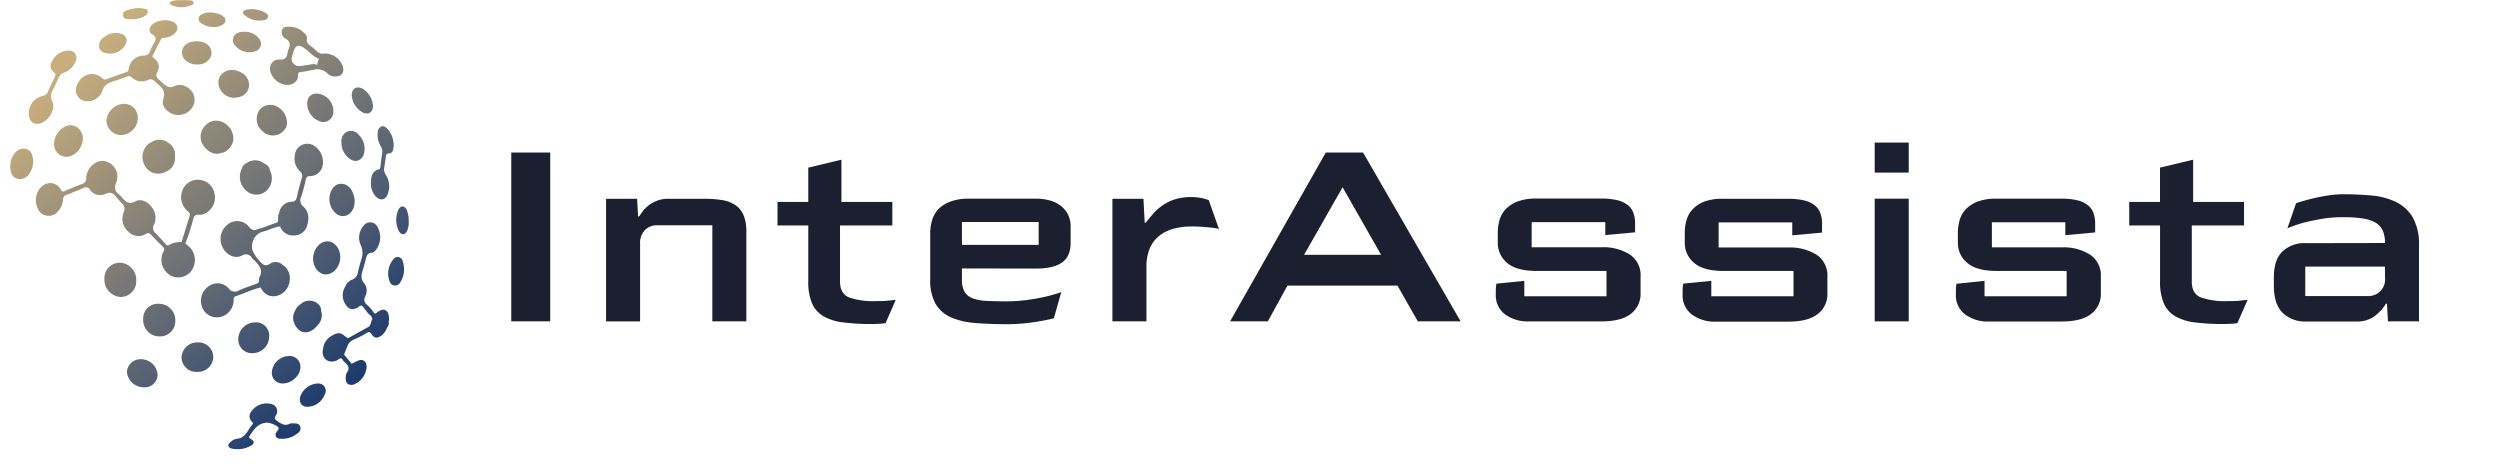 <svg id="Layer_1" data-name="Layer 1" xmlns="http://www.w3.org/2000/svg" xmlns:xlink="http://www.w3.org/1999/xlink" viewBox="0 0 679 129"><defs><linearGradient id="linear-gradient" x1="118.33" y1="111.86" x2="28.66" y2="9.86" gradientUnits="userSpaceOnUse"><stop offset="0.01" stop-color="#00276a"/><stop offset="1" stop-color="#c8ae7e"/></linearGradient><linearGradient id="linear-gradient-2" x1="93.36" y1="133.81" x2="3.69" y2="31.81" xlink:href="#linear-gradient"/><linearGradient id="linear-gradient-3" x1="105.55" y1="123.1" x2="15.88" y2="21.1" xlink:href="#linear-gradient"/><linearGradient id="linear-gradient-4" x1="143.96" y1="89.33" x2="54.29" y2="-12.67" xlink:href="#linear-gradient"/><linearGradient id="linear-gradient-5" x1="125.74" y1="105.34" x2="36.08" y2="3.34" xlink:href="#linear-gradient"/><linearGradient id="linear-gradient-6" x1="98.95" y1="128.9" x2="9.28" y2="26.9" xlink:href="#linear-gradient"/><linearGradient id="linear-gradient-7" x1="103.43" y1="124.96" x2="13.76" y2="22.96" xlink:href="#linear-gradient"/><linearGradient id="linear-gradient-8" x1="88.78" y1="137.84" x2="-0.89" y2="35.84" xlink:href="#linear-gradient"/><linearGradient id="linear-gradient-9" x1="108.27" y1="120.7" x2="18.61" y2="18.7" xlink:href="#linear-gradient"/><linearGradient id="linear-gradient-10" x1="112" y1="117.43" x2="22.33" y2="15.43" xlink:href="#linear-gradient"/><linearGradient id="linear-gradient-11" x1="99.35" y1="128.54" x2="9.69" y2="26.54" xlink:href="#linear-gradient"/><linearGradient id="linear-gradient-12" x1="87.8" y1="138.7" x2="-1.87" y2="36.7" xlink:href="#linear-gradient"/><linearGradient id="linear-gradient-13" x1="88.33" y1="138.23" x2="-1.33" y2="36.23" xlink:href="#linear-gradient"/><linearGradient id="linear-gradient-14" x1="143.64" y1="89.61" x2="53.97" y2="-12.39" xlink:href="#linear-gradient"/><linearGradient id="linear-gradient-15" x1="120.94" y1="109.57" x2="31.27" y2="7.57" xlink:href="#linear-gradient"/><linearGradient id="linear-gradient-16" x1="109.71" y1="119.43" x2="20.05" y2="17.43" xlink:href="#linear-gradient"/><linearGradient id="linear-gradient-17" x1="100.45" y1="127.58" x2="10.79" y2="25.58" xlink:href="#linear-gradient"/><linearGradient id="linear-gradient-18" x1="89.19" y1="137.47" x2="-0.48" y2="35.47" xlink:href="#linear-gradient"/><linearGradient id="linear-gradient-19" x1="111.48" y1="117.89" x2="21.81" y2="15.89" xlink:href="#linear-gradient"/><linearGradient id="linear-gradient-20" x1="122.36" y1="108.32" x2="32.69" y2="6.32" xlink:href="#linear-gradient"/><linearGradient id="linear-gradient-21" x1="98.53" y1="129.27" x2="8.86" y2="27.27" xlink:href="#linear-gradient"/><linearGradient id="linear-gradient-22" x1="78.58" y1="146.8" x2="-11.09" y2="44.8" xlink:href="#linear-gradient"/><linearGradient id="linear-gradient-23" x1="131.56" y1="100.23" x2="41.89" y2="-1.77" xlink:href="#linear-gradient"/><linearGradient id="linear-gradient-24" x1="132.54" y1="99.37" x2="42.88" y2="-2.63" xlink:href="#linear-gradient"/><linearGradient id="linear-gradient-25" x1="122.5" y1="108.19" x2="32.84" y2="6.19" xlink:href="#linear-gradient"/><linearGradient id="linear-gradient-26" x1="101.08" y1="127.02" x2="11.42" y2="25.02" xlink:href="#linear-gradient"/><linearGradient id="linear-gradient-27" x1="141.63" y1="91.38" x2="51.96" y2="-10.62" xlink:href="#linear-gradient"/><linearGradient id="linear-gradient-28" x1="88.31" y1="138.25" x2="-1.36" y2="36.25" xlink:href="#linear-gradient"/><linearGradient id="linear-gradient-29" x1="130.1" y1="101.52" x2="40.43" y2="-0.48" xlink:href="#linear-gradient"/><linearGradient id="linear-gradient-30" x1="141.48" y1="91.51" x2="51.81" y2="-10.49" xlink:href="#linear-gradient"/><linearGradient id="linear-gradient-31" x1="139.24" y1="93.48" x2="49.57" y2="-8.52" xlink:href="#linear-gradient"/><linearGradient id="linear-gradient-32" x1="101.72" y1="126.46" x2="12.05" y2="24.46" xlink:href="#linear-gradient"/><linearGradient id="linear-gradient-33" x1="118.51" y1="111.7" x2="28.84" y2="9.7" xlink:href="#linear-gradient"/><linearGradient id="linear-gradient-34" x1="148.32" y1="85.5" x2="58.65" y2="-16.5" xlink:href="#linear-gradient"/><linearGradient id="linear-gradient-35" x1="149.04" y1="84.86" x2="59.37" y2="-17.14" xlink:href="#linear-gradient"/><linearGradient id="linear-gradient-36" x1="111.47" y1="117.89" x2="21.81" y2="15.89" xlink:href="#linear-gradient"/><linearGradient id="linear-gradient-37" x1="131.23" y1="100.52" x2="41.57" y2="-1.48" xlink:href="#linear-gradient"/><linearGradient id="linear-gradient-38" x1="136.88" y1="95.55" x2="47.21" y2="-6.45" xlink:href="#linear-gradient"/><linearGradient id="linear-gradient-39" x1="139.08" y1="93.62" x2="49.41" y2="-8.38" xlink:href="#linear-gradient"/><linearGradient id="linear-gradient-40" x1="125.96" y1="105.15" x2="36.29" y2="3.15" xlink:href="#linear-gradient"/><linearGradient id="linear-gradient-41" x1="144.26" y1="89.06" x2="54.6" y2="-12.94" xlink:href="#linear-gradient"/><linearGradient id="linear-gradient-42" x1="134.48" y1="97.66" x2="44.81" y2="-4.34" xlink:href="#linear-gradient"/><linearGradient id="linear-gradient-43" x1="132.48" y1="99.42" x2="42.81" y2="-2.58" xlink:href="#linear-gradient"/><linearGradient id="linear-gradient-44" x1="110.3" y1="118.92" x2="20.63" y2="16.92" xlink:href="#linear-gradient"/><linearGradient id="linear-gradient-45" x1="111.61" y1="117.76" x2="21.95" y2="15.76" xlink:href="#linear-gradient"/><linearGradient id="linear-gradient-46" x1="120.32" y1="110.11" x2="30.65" y2="8.11" xlink:href="#linear-gradient"/><linearGradient id="linear-gradient-47" x1="121.44" y1="109.13" x2="31.77" y2="7.13" xlink:href="#linear-gradient"/><linearGradient id="linear-gradient-48" x1="121.81" y1="108.8" x2="32.14" y2="6.8" xlink:href="#linear-gradient"/><linearGradient id="linear-gradient-49" x1="122.4" y1="108.29" x2="32.73" y2="6.29" xlink:href="#linear-gradient"/></defs><title>interassista-logo</title><path d="M138.86,41.42h10.58V87.28H138.86Z" style="fill:#1c1f2f"/><path d="M196.28,54.37a8.64,8.64,0,0,1,3.61,1.45A6.3,6.3,0,0,1,202,58.58a11.37,11.37,0,0,1,.71,4.35V87.28h-9.24V61.18h-15.1a4.56,4.56,0,0,0-3.14,1.24,5,5,0,0,0-1.38,3.88v21h-9.24V54h8.43l.27,4.79h.27c.27-.41.6-.88,1-1.42a8.41,8.41,0,0,1,1.55-1.55,9.54,9.54,0,0,1,2.26-1.28,8.05,8.05,0,0,1,3.07-.54h9.71A28.26,28.26,0,0,1,196.28,54.37Z" style="fill:#1c1f2f"/><path d="M236.71,88a59,59,0,0,1-7.75-.44,13.83,13.83,0,0,1-5.33-1.69,7.49,7.49,0,0,1-3.1-3.54,14.89,14.89,0,0,1-1-6V61.24h-8.36v-6.4h8.36V45.53l9-2.16V54.84h13.83v6.4H228.15V76.49q0,3.23,2.42,4.28a20.05,20.05,0,0,0,7.49,1c1.3,0,2.29,0,3-.1l2.22-.23-2.76,6.34a17.34,17.34,0,0,1-1.92.16C237.91,88,237.29,88,236.71,88Z" style="fill:#1c1f2f"/><path d="M261.26,72.91v3a6.64,6.64,0,0,0,.67,3.27,4.24,4.24,0,0,0,2.13,1.79,11.65,11.65,0,0,0,3.74.74c1.53.09,3.39.13,5.6.13a39.83,39.83,0,0,0,5.56-.37c1.78-.24,3.36-.52,4.76-.84a39.76,39.76,0,0,0,4.52-1.28l-2,7.08q-1.75.46-3.84.81c-1.17.22-2.55.41-4.12.57a48.55,48.55,0,0,1-4.92.24q-4.78,0-8.63-.34a19.7,19.7,0,0,1-6.51-1.55,9,9,0,0,1-4.12-3.64,12.93,12.93,0,0,1-1.45-6.61V63.2a11.66,11.66,0,0,1,.48-3.27,7.7,7.7,0,0,1,1.61-3A8.7,8.7,0,0,1,258,54.8a13.69,13.69,0,0,1,5.2-.84h18.21a14,14,0,0,1,3.67.47,8.41,8.41,0,0,1,3,1.45,7.13,7.13,0,0,1,2,2.4,7.29,7.29,0,0,1,.7,3.3V66c0,2.42-.77,4.19-2.32,5.29s-3.88,1.65-7,1.65Zm0-6.41H282.1V60.3H261.26Z" style="fill:#1c1f2f"/><path d="M323.57,61.51a18.36,18.36,0,0,0-4.95.64,10.68,10.68,0,0,0-3.88,2,8.61,8.61,0,0,0-2.5,3.41,12.72,12.72,0,0,0-.87,4.92V87.28h-9.24V54h8.43l.34,6.48h.26c.59-.72,1.23-1.49,1.93-2.3a14.52,14.52,0,0,1,2.46-2.26,12.69,12.69,0,0,1,3.37-1.72,14.31,14.31,0,0,1,4.65-.67,13.89,13.89,0,0,1,2.6.23,14.66,14.66,0,0,1,2.12.58l2.77,7.82a25.19,25.19,0,0,0-3.54-.47C326.19,61.56,324.88,61.51,323.57,61.51Z" style="fill:#1c1f2f"/><path d="M344.35,87.28H334.09l26-45.86h10.11l26.51,45.86H385.08l-5.53-9.71H349.67Zm9.84-18.08H375.1L364.65,50.86Z" style="fill:#1c1f2f"/><path d="M414,76.28v4.19h22.32V73.59H417.38c-3.73,0-6.43-.75-8.09-2.23a7,7,0,0,1-2.49-5.46V63.2a12.78,12.78,0,0,1,.43-3.27,7.22,7.22,0,0,1,1.62-3,9,9,0,0,1,3.21-2.16,13.85,13.85,0,0,1,5.26-.84h17.6a17.72,17.72,0,0,1,4.45.47,7.39,7.39,0,0,1,2.8,1.35,4.85,4.85,0,0,1,1.48,2.13,8.23,8.23,0,0,1,.44,2.73v2.49l-8.09.74v-3.5H416v6.81h19a13.45,13.45,0,0,1,7.68,2,6.71,6.71,0,0,1,2.9,6v4.45a6.74,6.74,0,0,1-2.63,5.63c-1.75,1.37-4.43,2.06-8,2.06H415.29a10.38,10.38,0,0,1-6.54-1.93,6.45,6.45,0,0,1-2.49-5.42q0-.41,0-1.29a11,11,0,0,1,.17-1.61Z" style="fill:#1c1f2f"/><path d="M464.79,76.28v4.19h22.33V73.59H468.17c-3.74,0-6.43-.75-8.1-2.23a7,7,0,0,1-2.49-5.46V63.2a12.37,12.37,0,0,1,.44-3.27,7.11,7.11,0,0,1,1.62-3,8.83,8.83,0,0,1,3.2-2.16A13.88,13.88,0,0,1,468.1,54h17.6a17.72,17.72,0,0,1,4.45.47,7.39,7.39,0,0,1,2.8,1.35,4.77,4.77,0,0,1,1.48,2.13,8,8,0,0,1,.44,2.73v2.49l-8.09.74v-3.5h-20v6.81h18.95a13.51,13.51,0,0,1,7.69,2,6.74,6.74,0,0,1,2.9,6v4.45a6.77,6.77,0,0,1-2.63,5.63c-1.76,1.37-4.43,2.06-8,2.06H466.08a10.41,10.41,0,0,1-6.55-1.93A6.45,6.45,0,0,1,457,79.93q0-.41,0-1.29a11,11,0,0,1,.17-1.61Z" style="fill:#1c1f2f"/><path d="M509.17,38.72h9.24v8.16h-9.24Zm0,15.24h9.24V87.28h-9.24Z" style="fill:#1c1f2f"/><path d="M539,76.28v4.19H561.3V73.59H542.35c-3.73,0-6.43-.75-8.09-2.23a7,7,0,0,1-2.5-5.46V63.2a12.8,12.8,0,0,1,.44-3.27,7.11,7.11,0,0,1,1.62-3A8.92,8.92,0,0,1,537,54.8a13.88,13.88,0,0,1,5.26-.84h17.61a17.77,17.77,0,0,1,4.45.47,7.34,7.34,0,0,1,2.79,1.35,4.79,4.79,0,0,1,1.49,2.13,8.23,8.23,0,0,1,.44,2.73v2.49l-8.1.74v-3.5H541v6.81h19a13.49,13.49,0,0,1,7.69,2,6.74,6.74,0,0,1,2.9,6v4.45a6.77,6.77,0,0,1-2.63,5.63c-1.75,1.37-4.43,2.06-8,2.06H540.26a10.36,10.36,0,0,1-6.54-1.93,6.43,6.43,0,0,1-2.5-5.42c0-.27,0-.7,0-1.29a11.11,11.11,0,0,1,.16-1.61Z" style="fill:#1c1f2f"/><path d="M603.86,88a59.21,59.21,0,0,1-7.76-.44,13.89,13.89,0,0,1-5.33-1.69,7.55,7.55,0,0,1-3.1-3.54,15.08,15.08,0,0,1-1-6V61.24H578.3v-6.4h8.36V45.53l9-2.16V54.84h13.82v6.4H595.29V76.49q0,3.23,2.43,4.28a20,20,0,0,0,7.49,1c1.3,0,2.29,0,3-.1s1.42-.14,2.23-.23l-2.77,6.34a17.34,17.34,0,0,1-1.92.16C605.06,88,604.44,88,603.86,88Z" style="fill:#1c1f2f"/><path d="M647.76,66a8.12,8.12,0,0,0-.61-3.37,4.72,4.72,0,0,0-1.95-2.16,9.7,9.7,0,0,0-3.54-1.14,35.83,35.83,0,0,0-5.43-.34,33.57,33.57,0,0,0-5.73.47c-1.8.32-3.4.65-4.79,1A42.1,42.1,0,0,0,621.26,62l2.36-6.82c1.35-.44,2.76-.85,4.25-1.21,1.25-.31,2.64-.59,4.14-.84a27,27,0,0,1,4.42-.37q3.92,0,7.62.33a19.47,19.47,0,0,1,6.61,1.72A10.8,10.8,0,0,1,655.28,59,15,15,0,0,1,657,66.84V87.28h-8.43l-.27-4.79H648A11.59,11.59,0,0,1,644.76,86a8,8,0,0,1-4.62,1.32H626.25A8.71,8.71,0,0,1,620,85q-2.41-2.33-2.42-7.38V75.34q0-4.73,2.29-7a8.66,8.66,0,0,1,6.41-2.3Zm0,6.41H626.11v8h17.06a4.52,4.52,0,0,0,4.59-5.13Z" style="fill:#1c1f2f"/><path d="M42,22a1.61,1.61,0,0,0-1.84-.28A3.86,3.86,0,0,1,35.79,21a1.18,1.18,0,0,0-1.4-.17c-1.11.41-2.23.81-3.35,1.18-1.41.47-2.69.78-3.24,2.74A4.35,4.35,0,0,1,23,27.44c-2.47-.61-3.16-3.33-1.4-5.54a4.09,4.09,0,0,1,6.3-.57.81.81,0,0,0,.9.21q2.73-1,5.49-1.93a.94.94,0,0,0,.66-.85,4.13,4.13,0,0,1,4-3.66,1.74,1.74,0,0,0,1.82-1.24,11.57,11.57,0,0,1,.84-1.78c.62-1,1.25-1.9-.31-2.78-.94-.53-.81-1.83,0-2.63a5.61,5.61,0,0,1,6-.56,1.72,1.72,0,0,1,.3,2.79,4.36,4.36,0,0,1-2.92,1.37c-.29,0-.68-.08-.83.2-.83,1.55-1.62,3.11-2.39,4.68-.19.39.26.49.46.68,1.33,1.29,1.59,2.36.68,4-.37.67,0,1,.18,1.39A1.74,1.74,0,0,1,42,22Z" style="fill:url(#linear-gradient)"/><path d="M31.37,53.25a2,2,0,0,0-2.7-.59,3.38,3.38,0,0,1-4.31-1.21,1.14,1.14,0,0,0-1.6-.42c-1.51.66-3.05,1.26-4.59,1.85a1.46,1.46,0,0,0-1.08,1.43,4.82,4.82,0,0,1-1.51,3.26,3.21,3.21,0,0,1-5.36-1c-1.41-3.09.49-6.84,3.46-6.83a3.06,3.06,0,0,1,2.8,1.72c.34.62.62.65,1.19.4,1.51-.67,3-1.32,4.58-1.88a1.52,1.52,0,0,0,1.14-1.6c.26-3.25,3.14-5.41,5.74-4.41a4.25,4.25,0,0,1,2.48,5.48c-.62,1.44-.46,2.34.57,3.26A1.05,1.05,0,0,1,31.37,53.25Z" style="fill:url(#linear-gradient-2)"/><path d="M69.53,69.76c.25.29.51.57.76.87.88,1,1.59,2.07,3.2.9a2.68,2.68,0,0,1,3.17.33c-.22.34-.56.34-.9.37-3.52.31-4.16,2.09-4.83,5.1-.05.25,0,.53-.16.76-2.36.52-4.51,1.66-6.8,2.38-.68.22-.48.85-.52,1.35A4.71,4.71,0,0,1,60,86.05a4.28,4.28,0,0,1-4.81-2,4.76,4.76,0,0,1,1.1-6,4.07,4.07,0,0,1,5.75.19,2.07,2.07,0,0,0,2.91.61c1.46-.66,3-1.16,4.51-1.69.59-.21,1-.49.88-1.22a.76.76,0,0,1,0-.4c1.34-2.18,0-3.55-1.33-4.92C68.82,70.09,68.63,69.54,69.53,69.76Z" style="fill:url(#linear-gradient-3)"/><path d="M85.48,18.83a23.81,23.81,0,0,1-3.82.72c-.48.11-.79.24-.74.83.17,1.9-1.75,2.88-3.34,2.64a5,5,0,0,1-3.88-2.85c-1-2,.1-4.1,2.22-4,1.44.08,2-.5,2.16-1.82a3.93,3.93,0,0,1,.25-.89c.54-1.2.64-2.17-.73-2.92a2,2,0,0,1-1-2.39c.34-1,1.26-.89,2.06-.88a5.55,5.55,0,0,1,4,1.72c.4.4.85.88.72,1.49-.23,1.12.41,1.65,1.14,2.11,1.11.7,1.82,2.18,3.4,2-.21.7-.92.88-1.3,1.39A7.75,7.75,0,0,1,84,14.16a20,20,0,0,0-1.73-1.34c-1.26-.75-2-.42-2.5,1l-.44,1.4a2,2,0,0,0,2,2.72c1-.06,2-.28,3-.43a2.64,2.64,0,0,1,1.73.09c.3.38,0,.5-.26.61S85.32,18.44,85.48,18.83Z" style="fill:url(#linear-gradient-4)"/><path d="M70.77,62.05l4.53-1.64c.85-.66.13-1.68.5-2.46a3.56,3.56,0,0,1,3.36-3.16c.9,0,1.26-.39,1.46-1.26.39-1.72.83-3.44,1.34-5.13a1.58,1.58,0,0,0-.47-1.86,4.72,4.72,0,0,1-1.4-4.46A3.39,3.39,0,0,1,85,39.41a5.22,5.22,0,0,1,2.65,5.41,3.46,3.46,0,0,1-3.37,3c-.82,0-1.09.31-1.26,1.08a37.93,37.93,0,0,1-1.21,4.48,2.21,2.21,0,0,0,.61,2.77c-.09.09-.23.2-.33.15-1.65-.95-2.47.49-3.26,1.45-1,1.19-2.3,2.16-2.77,3.78-1.59.09-2.94,1-4.47,1.32-.37.14-.74.22-1-.17S70.52,62.2,70.77,62.05Z" style="fill:url(#linear-gradient-5)"/><path d="M31.37,53.25a.84.84,0,0,1,.81-.58c.28.27.58.51.83.8,1,1.15,1.8,2.24,3.71,1.23,1.5-.79,3.21-.06,4.38,1.42a4.54,4.54,0,0,1,.76,4.82,1.89,1.89,0,0,0,.51,2.5c1,1,1.92,2.08,2.87,3.13a1.74,1.74,0,0,1-.72.75C43.35,66.13,42.16,65,41,63.74a.9.9,0,0,0-1.3-.24,3.88,3.88,0,0,1-4.88-.61,4.65,4.65,0,0,1-1.21-5.3,1.94,1.94,0,0,0-.54-2.41A24.28,24.28,0,0,1,31.37,53.25Z" style="fill:url(#linear-gradient-6)"/><path d="M7.84,30.81a4.7,4.7,0,0,1,3.68-4.74A1.78,1.78,0,0,0,13,24.86c.6-1.36,1.26-2.7,1.91-4.05.2-.42.3-.7-.16-1.11a2.14,2.14,0,0,1-.57-3.14,5,5,0,0,1,4.55-2.82,2,2,0,0,1,1.81,2.93,5.4,5.4,0,0,1-3.15,3.08A2.16,2.16,0,0,0,16,21c-.51,1.12-1,2.23-1.57,3.33a3.23,3.23,0,0,0-.22,3.28c1.16,2.45-1.77,6.3-4.37,6C8.64,33.57,7.82,32.42,7.84,30.81Z" style="fill:url(#linear-gradient-7)"/><path d="M76.69,119.16c-.63,0-1.32.08-1.72-.57s.11-1.22.49-1.75c.13-.18.32-.38.16-.7-.32-.62-2.38-1.36-3.06-1.34-2.32.07-3.53,1.67-4.68,3.46-.31.49-.35.64.2.95,1.08.62,1.08,1.3,0,1.88a7.3,7.3,0,0,1-5.14.73c-.42-.09-.85-.26-.91-.78s.31-.7.6-1a3.2,3.2,0,0,1,1.81-.89c2.34-.19,2.85-2.52,4.16-3.9.34-.37-.12-.62-.33-.86a2,2,0,0,1-.14-2.46,5.08,5.08,0,0,1,5.64-2.18,2,2,0,0,1,1.12,3.14c-.48.79-.21,1,.36,1.43,1.07.74,2.09,1.48,3.45.76a2.07,2.07,0,0,1,.87-.09c.81,0,1.73-.06,2,1s-.51,1.55-1.18,2A6,6,0,0,1,76.69,119.16Z" style="fill:url(#linear-gradient-8)"/><path d="M49.32,65.76c.7-2.27,1.38-4.56,2.12-6.82A1.2,1.2,0,0,0,51,57.38a5,5,0,0,1-1.52-5.49,4.42,4.42,0,0,1,5-3,4.49,4.49,0,0,1,3.78,3.72A4.78,4.78,0,0,1,56,57.8a3.16,3.16,0,0,1-2.05.52c-.91-.12-1.25.36-1.47,1.2a58.65,58.65,0,0,1-2,6.26A.87.87,0,0,1,49.32,65.76Z" style="fill:url(#linear-gradient-9)"/><path d="M70.77,62.05c-.33,1,.42.69.83.8a4,4,0,0,0-3.08,3.44c-.37,1.76.52,2.38,1,3.47-.55,0-.51.47-.54.86a3.3,3.3,0,0,1-.47-.44,1.89,1.89,0,0,0-2.8-.76c-2.07,1-4.33-.23-5.35-2.43a5,5,0,0,1,1.43-6,4.1,4.1,0,0,1,5.74.5c.83,1.09,1.56,1.25,2.62.67A3,3,0,0,1,70.77,62.05Z" style="fill:url(#linear-gradient-10)"/><path d="M49.32,65.76c.36-.27.71,0,1.07,0-.1.51.24.64.57.88A5,5,0,0,1,52.33,73a4.45,4.45,0,0,1-5.83,1.91,4.91,4.91,0,0,1-2.38-6c.17-.51.71-.94.4-1.59a.69.69,0,0,1,.72-.75c.52.3.87-.16,1.26-.34A6.65,6.65,0,0,1,49.32,65.76Z" style="fill:url(#linear-gradient-11)"/><path d="M37,76.15a4.25,4.25,0,0,1-4.17,4.51,4.71,4.71,0,0,1-4.47-4.91,4.18,4.18,0,0,1,4.1-4.4A4.62,4.62,0,0,1,37,76.15Z" style="fill:url(#linear-gradient-12)"/><path d="M47.61,87.12a4.14,4.14,0,0,1-4.26,4.25,4.43,4.43,0,0,1-4.46-4.57,4,4,0,0,1,4.3-4.29A4.44,4.44,0,0,1,47.61,87.12Z" style="fill:url(#linear-gradient-13)"/><path d="M100.75,49.48c.06-1.59.33-3,2.1-3.47.43-.1.44-.48.48-.84.16-1.27.3-2.55.5-3.82a2.47,2.47,0,0,0-.43-1.62,6.26,6.26,0,0,1-.82-3.7,1.77,1.77,0,0,1,1-1.68c.69-.24,1.2.18,1.66.68a6.35,6.35,0,0,1,1.61,5.13c-.07.69-.34,1.45-1.05,1.47-.91,0-1,.54-1.06,1.26-.09.88-.25,1.75-.39,2.62a2.68,2.68,0,0,0,.45,2,5.74,5.74,0,0,1,.5,5.22c-.59,1.62-2,1.89-3.22.65A5.23,5.23,0,0,1,100.75,49.48Z" style="fill:url(#linear-gradient-14)"/><path d="M42,22c0-.48.26-.74.71-.76.36.3.73.6,1.07.92,1.1,1,2,2.08,3.85,1.15,1.57-.81,3.86.38,4.71,1.88A3.79,3.79,0,0,1,52,29.5a4.44,4.44,0,0,1-5.24,1.4c-1.7-.72-3-2.34-2.41-4,.81-2.42-.63-3.29-1.93-4.44A4.93,4.93,0,0,1,42,22Z" style="fill:url(#linear-gradient-15)"/><path d="M32.79,36.68a4,4,0,0,1-3.88-3.89,5,5,0,0,1,4.6-4.6,3.75,3.75,0,0,1,3.92,3.9A4.69,4.69,0,0,1,32.79,36.68Z" style="fill:url(#linear-gradient-16)"/><path d="M69.29,87.56a3.56,3.56,0,0,1,3.82,3.78,4.56,4.56,0,0,1-4.48,4.58,3.68,3.68,0,0,1-3.91-3.73A4.59,4.59,0,0,1,69.29,87.56Z" style="fill:url(#linear-gradient-17)"/><path d="M53.52,101a4,4,0,0,1-4.22-3.94A4.25,4.25,0,0,1,53.72,93a4,4,0,0,1,4.2,4A4.15,4.15,0,0,1,53.52,101Z" style="fill:url(#linear-gradient-18)"/><path d="M70.77,78.09c-.28-2.89,1.2-6,4.52-6.19.46,0,.92,0,1.37,0a4.22,4.22,0,0,1,2,4.41A4.7,4.7,0,0,1,75,80.4C73.21,80.72,71.76,79.93,70.77,78.09Z" style="fill:url(#linear-gradient-19)"/><path d="M92.43,69.84c0,2.51-1.86,4.7-3.94,4.7-1.92,0-3.49-2-3.46-4.29,0-2.57,1.82-4.72,3.92-4.7C90.85,65.56,92.45,67.53,92.43,69.84Z" style="fill:url(#linear-gradient-20)"/><path d="M18,42.59a3.39,3.39,0,0,1-3.3-3.72C14.8,36.36,17,34,19.24,34a3.54,3.54,0,0,1,3.25,3.69C22.5,40.18,20.28,42.61,18,42.59Z" style="fill:url(#linear-gradient-21)"/><path d="M38.31,97.56a4.54,4.54,0,0,1,4.49,4.12A3.49,3.49,0,0,1,39,105.19,4.57,4.57,0,0,1,34.47,101,3.68,3.68,0,0,1,38.31,97.56Z" style="fill:url(#linear-gradient-22)"/><path d="M63.29,26.55A4.36,4.36,0,0,1,60,24.6a3.76,3.76,0,0,1-.25-3.89,4,4,0,0,1,4.51-1.53A6,6,0,0,1,66,20a3.68,3.68,0,0,1,1.51,4C67,25.62,65.65,26.56,63.29,26.55Z" style="fill:url(#linear-gradient-23)"/><path d="M89.46,54.06c0-2,1.12-3.8,2.59-4.08,1.8-.34,3.39.83,4,3a5.35,5.35,0,0,1,0,3.38c-.92,2.63-3.71,3.14-5.41,1A5.11,5.11,0,0,1,89.46,54.06Z" style="fill:url(#linear-gradient-24)"/><path d="M76.07,61.53a3.37,3.37,0,0,1,1.57-2.81,10.35,10.35,0,0,0,2-2.29c.81-.93,1.41-1.06,2.32-.4.13.1.32.08.49.12,1.48,1.42,1.51,3.19,1,5A3.63,3.63,0,0,1,80,63.94,3.77,3.77,0,0,1,76.07,61.53Z" style="fill:url(#linear-gradient-25)"/><path d="M76.9,104.14a2.87,2.87,0,0,1-3.08-2.92,4.79,4.79,0,0,1,4.6-4.52,2.91,2.91,0,0,1,3.17,3C81.61,101.89,79.27,104.12,76.9,104.14Z" style="fill:url(#linear-gradient-26)"/><path d="M86.18,25.42a4.78,4.78,0,0,1,4.33,5.27,2.71,2.71,0,0,1-3.06,2.43,5.15,5.15,0,0,1-4-4.76C83.38,26.45,84.37,25.39,86.18,25.42Z" style="fill:url(#linear-gradient-27)"/><path d="M2.79,45.19c0-2.65,1.61-4.81,3.58-4.81a2.26,2.26,0,0,1,2.36,1.79A5.59,5.59,0,0,1,8,47.09a3,3,0,0,1-3.39,1.44C3.38,48.08,2.79,47,2.79,45.19Z" style="fill:url(#linear-gradient-28)"/><path d="M53.58,17.51a4.44,4.44,0,0,1-2.52-.66,3,3,0,0,1-1.64-2.78,2.89,2.89,0,0,1,2.11-2.54,5.41,5.41,0,0,1,3.7,0,3,3,0,0,1,2.2,3.28,3.58,3.58,0,0,1-2.85,2.62C54.25,17.5,53.91,17.49,53.58,17.51Z" style="fill:url(#linear-gradient-29)"/><path d="M92.74,38.77a2.88,2.88,0,0,1,1.5-3,2.65,2.65,0,0,1,3.2.86,5.27,5.27,0,0,1,1.45,4.95c-.47,2-2.32,2.75-3.92,1.53A5.29,5.29,0,0,1,92.74,38.77Z" style="fill:url(#linear-gradient-30)"/><path d="M66.5,8.63a4.74,4.74,0,0,1,3.78,1.75,2.14,2.14,0,0,1-.61,3.42,5,5,0,0,1-5.9-1.56,2.09,2.09,0,0,1,1-3.38A4.69,4.69,0,0,1,66.5,8.63Z" style="fill:url(#linear-gradient-31)"/><path d="M86.23,104.16a2,2,0,0,1,1.92,3.08,5.09,5.09,0,0,1-4.32,3.22c-1.87.24-2.86-1.22-2.17-3.06A5.31,5.31,0,0,1,86.23,104.16Z" style="fill:url(#linear-gradient-32)"/><path d="M30,14.56c-1.83,0-2.87-.64-3.07-1.73A2.76,2.76,0,0,1,28.4,10a4.9,4.9,0,0,1,4.42-.85c1.56.51,2,1.76,1.11,3.2A4.8,4.8,0,0,1,30,14.56Z" style="fill:url(#linear-gradient-33)"/><path d="M86.66,15.92c0-.9.7-1.07,1.28-1.36A5.06,5.06,0,0,1,93.07,18c.53,1.59-.23,2.73-1.82,2.74A2.89,2.89,0,0,1,89,20a3.87,3.87,0,0,0-3.55-1.12c-.32-.07-.74-.09-.67-.56s.46-.23.72-.26.5,0,.65-.28A4.55,4.55,0,0,1,86.66,15.92Z" style="fill:url(#linear-gradient-34)"/><path d="M101.3,28.76c0,1.64-1.08,2.43-2.54,1.9a5.79,5.79,0,0,1-3.22-4.58c-.11-1.89,1.09-2.79,2.78-2.08A5.87,5.87,0,0,1,101.3,28.76Z" style="fill:url(#linear-gradient-35)"/><path d="M94.52,100.71c.87-.31.14-1.62,1-1.9a18.78,18.78,0,0,1,1.8-.89c1.32-.48,2.23.24,2.24,1.72a5.53,5.53,0,0,1-3.42,4.77c-1.44.43-2.31-.29-2.25-1.86A3,3,0,0,1,94.52,100.71Z" style="fill:url(#linear-gradient-36)"/><path d="M109.75,73.09a6.45,6.45,0,0,1-1,3.53,1.66,1.66,0,0,1-1.68.93,1.68,1.68,0,0,1-1.31-1.3,6,6,0,0,1,.75-5.41c.41-.63.95-1.18,1.78-1s1.1.91,1.26,1.67A11.78,11.78,0,0,1,109.75,73.09Z" style="fill:url(#linear-gradient-37)"/><path d="M57.55,7.31a5.11,5.11,0,0,1-3-1.1A1.26,1.26,0,0,1,54.63,4c1.38-1,4.69-.71,6,.48a1.22,1.22,0,0,1,0,2.09A4.32,4.32,0,0,1,57.55,7.31Z" style="fill:url(#linear-gradient-38)"/><path d="M111,60.25a5.44,5.44,0,0,1-.43,2.44c-.53,1.15-1.4,1.24-2.14.25a6.76,6.76,0,0,1-.13-6.19c.65-.94,1.53-.89,2.11.13A7.66,7.66,0,0,1,111,60.25Z" style="fill:url(#linear-gradient-39)"/><path d="M36,5.23h-.43c-.86-.06-2,.14-2.15-1.06s.95-1.31,1.73-1.58a7.87,7.87,0,0,1,4-.23c.38.07.92.13,1,.68a1.28,1.28,0,0,1-.79,1.25A6.17,6.17,0,0,1,36,5.23Z" style="fill:url(#linear-gradient-40)"/><path d="M68.05,2.49a7.94,7.94,0,0,1,4.07,1c.38.24.72.51.67,1a1.06,1.06,0,0,1-.94.94A6.29,6.29,0,0,1,66.5,4.19c-.76-.57-.63-1.24.27-1.53A6.45,6.45,0,0,1,68.05,2.49Z" style="fill:url(#linear-gradient-41)"/><path d="M48.83.06a16.28,16.28,0,0,1,2.94.09.69.69,0,0,1,.78.52c.11.47-.28.61-.58.73a6.78,6.78,0,0,1-5.39,0c-.25-.1-.48-.26-.45-.57s.28-.41.52-.52A6.19,6.19,0,0,1,48.83.06Z" style="fill:url(#linear-gradient-42)"/><path d="M72.83,28.54a3.33,3.33,0,0,0-2.92,2.55,4.3,4.3,0,0,0,1.37,4.53,4,4,0,0,0,6.52-1.28C78.61,31.35,75.77,28,72.83,28.54Z" style="fill:url(#linear-gradient-43)"/><path d="M47.54,43.08V41.75a3.63,3.63,0,0,0-1.77-2.93,3.83,3.83,0,0,0-4.53-.25,3.66,3.66,0,0,0-2,1.87h0a4.51,4.51,0,0,0-.05,4.25,4.12,4.12,0,0,0,5.36,2.16h0l.71-.32a3.81,3.81,0,0,0,2.27-3.45Z" style="fill:url(#linear-gradient-44)"/><path d="M87.2,84.43a2.27,2.27,0,0,0-.52-1.59h0a3.52,3.52,0,0,0-5-.26h0a3.73,3.73,0,0,0-1.54,1.84h0a3.74,3.74,0,0,0-.27,3.26h0c1.09,2.72,3.43,3.37,5.56,1.53.27-.27.56-.53.8-.82A3.86,3.86,0,0,0,87.2,84.43Z" style="fill:url(#linear-gradient-45)"/><path d="M75.8,58c-.2.82.56,1.85-.5,2.46C75.85,59.68,75.25,58.69,75.8,58Z" style="fill:url(#linear-gradient-46)"/><path d="M105.37,85c-.59-1.08-1.44-1.17-2.79-.29h0c-.31.18-.53.71-1,.3a10.12,10.12,0,0,0-1.79-2.12h0a1.79,1.79,0,0,1-.61-2.38A3.31,3.31,0,0,0,99,77.05c-1.26-1.36-.78-2.63-.38-4,.23-.81.49-1.61.67-2.43.24-1.06.45-2,1.83-2,.3,0,.65-.38.91-.65a5.71,5.71,0,0,0,.39-6.53,2.2,2.2,0,0,0-3.69-.1,4.86,4.86,0,0,0-.75,5.23,5.14,5.14,0,0,1,.12,4c-.31,1.06-.62,2.12-.86,3.2A2.47,2.47,0,0,1,95.5,76a3.37,3.37,0,0,0-1.74,1.85,4.41,4.41,0,0,0,.48,5.33h0c.94,1.14,2,.89,3.07.25h0c1.15-1.16,1.4.35,2,.76h0a5.77,5.77,0,0,0,1.48,1.63h0c.16.33.41.63.27,1-.4.64-.3,1.61-1,2a.46.46,0,0,0-.23.1L94.5,91.87h0l-.74-.5h0c-1.2-1.14-2.08-1.15-3.84-.07h0a4.64,4.64,0,0,0-2.19,3.55h0c-.57,2.37,1.42,4.14,3.84,3,.47-.23,1-1,1.49-.13s2.07,1.42,1.46,3c1.11-.17.76-1.23,1-1.9-.55-.67-1.1-1.34-1.64-2-.19-.22-.51-.45-.34-.79.69-1.39.82-3.15,2.58-3.81a29.48,29.48,0,0,0,3.62-1.86c.49-.27.76-.24,1.11.32.76,1.22,1.63,1.32,2.76.44a4.76,4.76,0,0,0,1.5-2.1h0a2.05,2.05,0,0,0,.47-1.62A4.37,4.37,0,0,0,105.37,85ZM91,92.05S91,92,91,92Z" style="fill:url(#linear-gradient-47)"/><path d="M62.7,35.08h0c-2.32-3.18-6.06-3.06-7.84.26a.83.83,0,0,0-.07.18,4.35,4.35,0,0,0,.75,4.42c1.19,1.38,2.58,2.15,4.34,1.67l.31-.1A2,2,0,0,0,61.44,41C63.5,39.45,63.91,37.53,62.7,35.08Z" style="fill:url(#linear-gradient-48)"/><path d="M73.31,46.28a2.29,2.29,0,0,0-1.53-1.85h0a3.82,3.82,0,0,0-4.54-.28,2.59,2.59,0,0,0-1.56,1.56h0a12.35,12.35,0,0,0-.44,1.34,5,5,0,0,0,2.27,5.21,4.06,4.06,0,0,0,5-.59A4.67,4.67,0,0,0,73.31,46.28Z" style="fill:url(#linear-gradient-49)"/></svg>